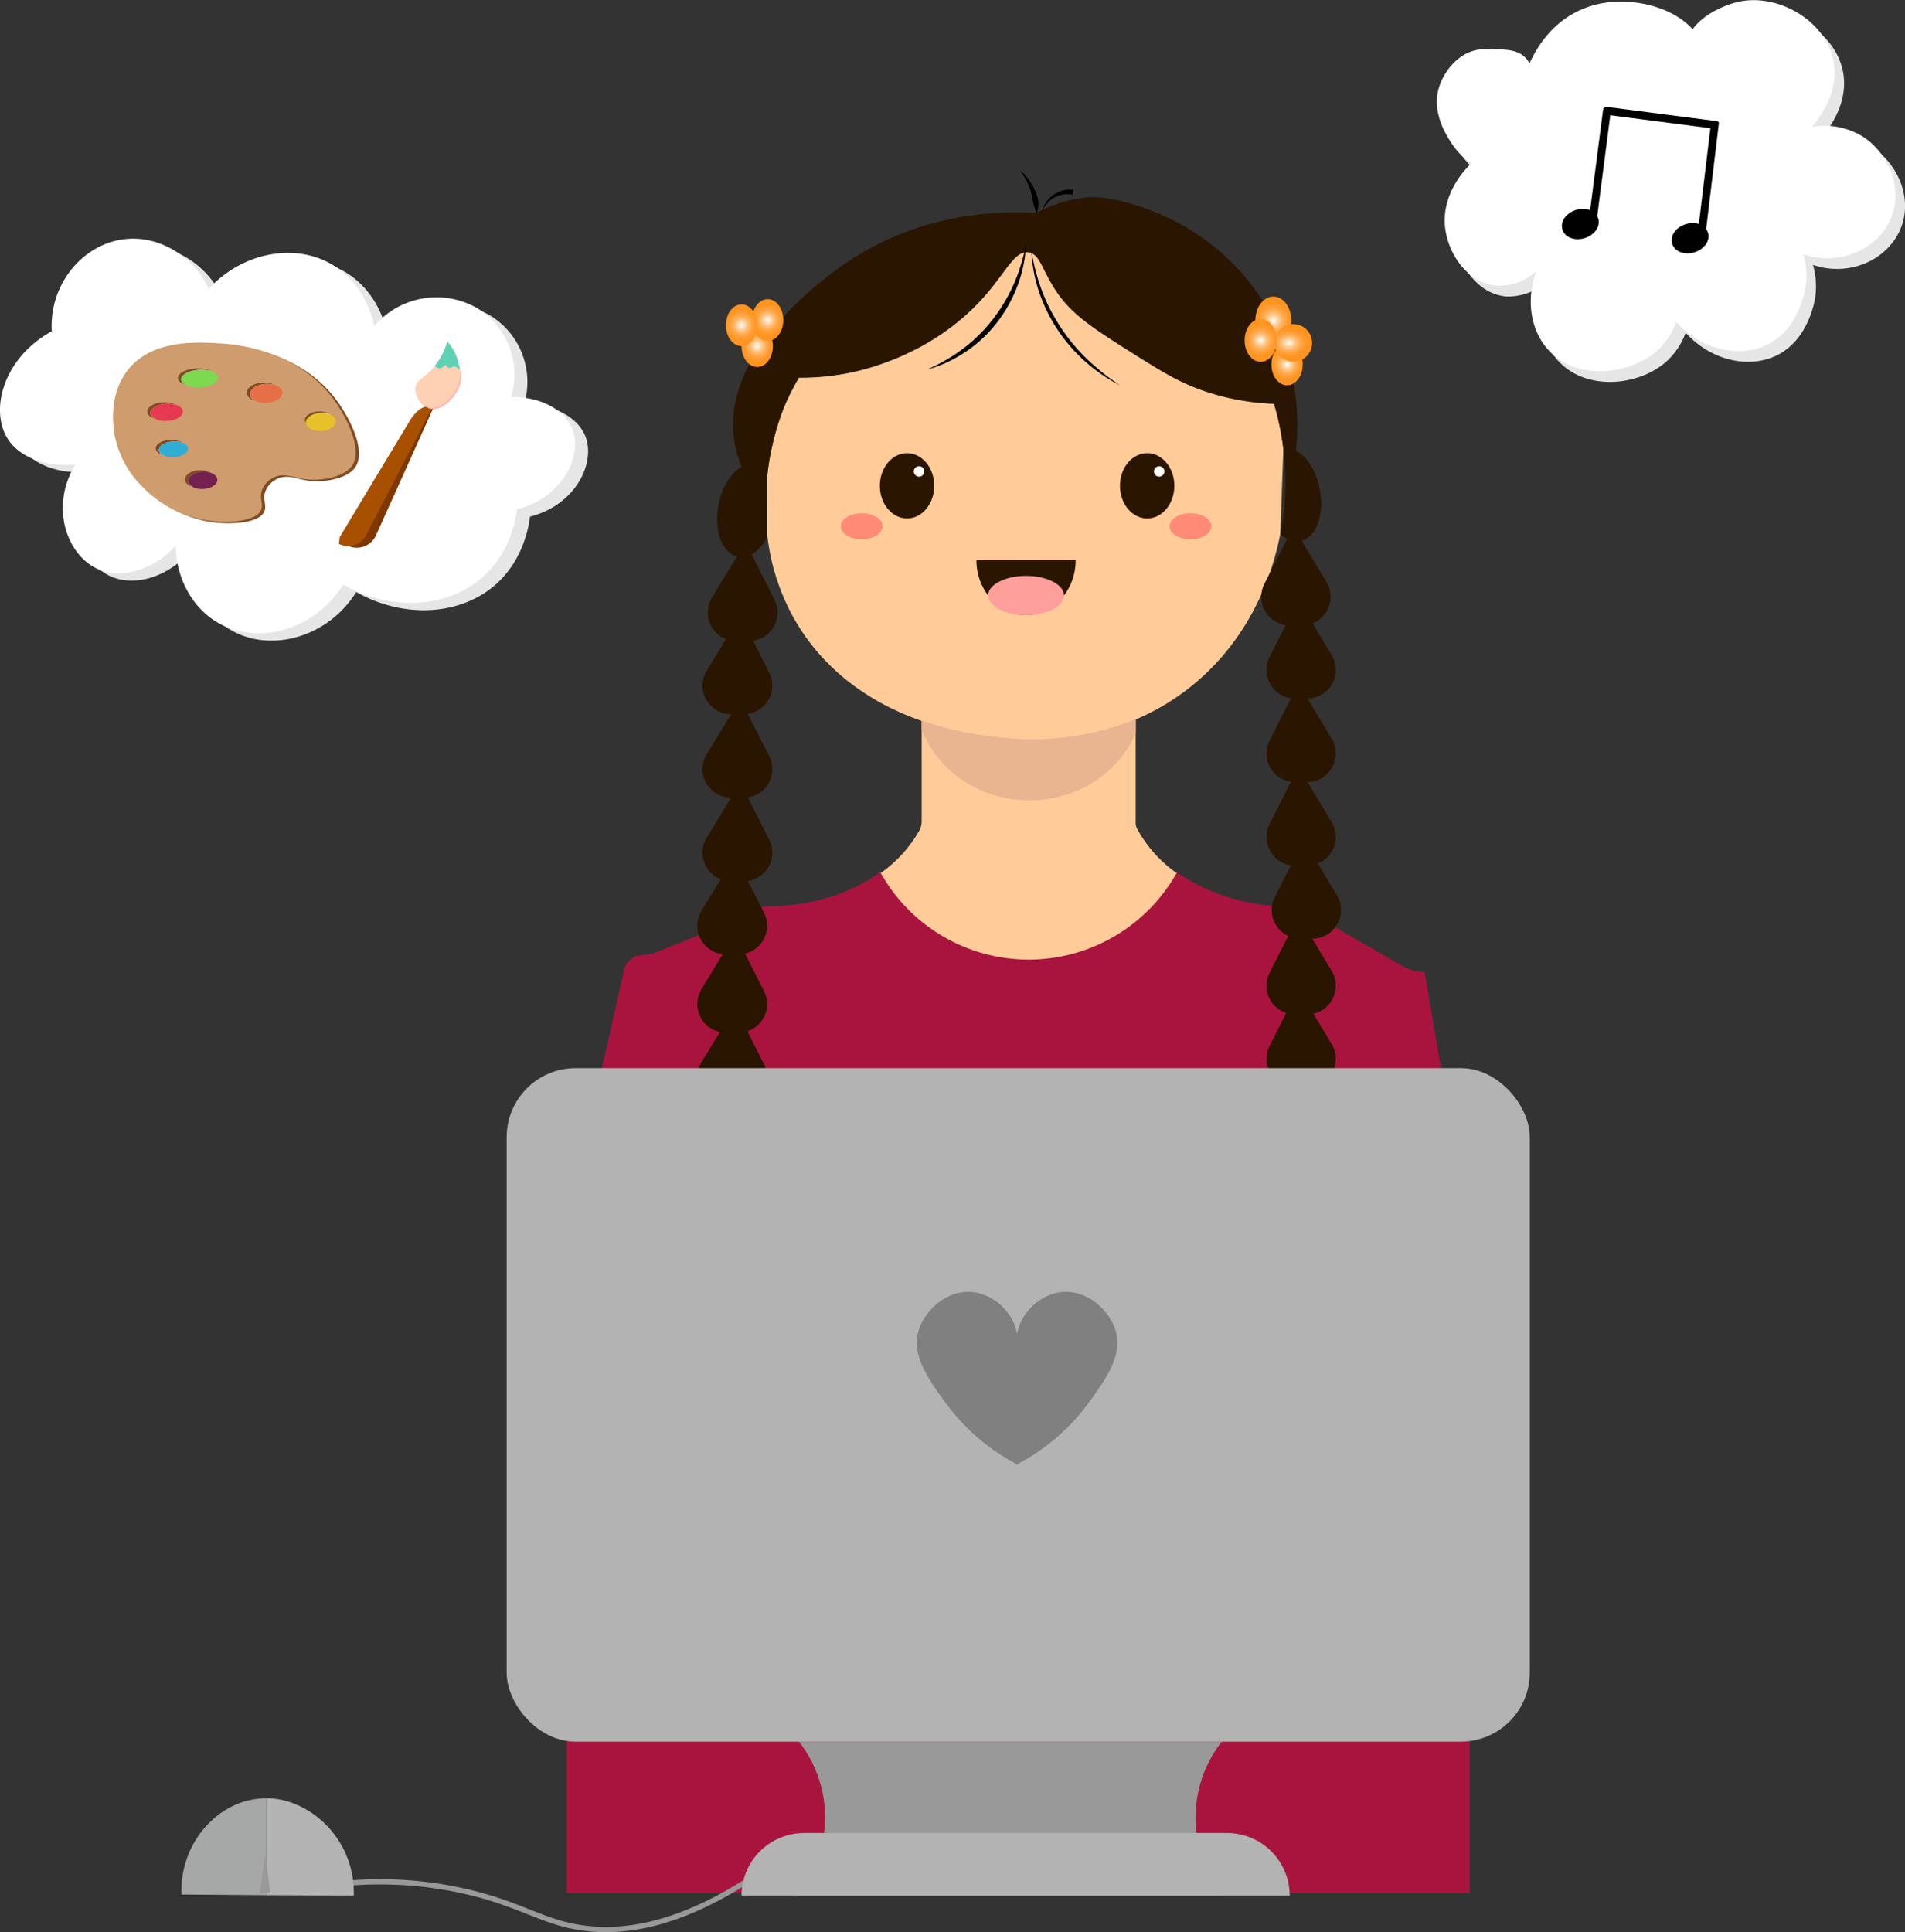 <svg xmlns="http://www.w3.org/2000/svg" xmlns:xlink="http://www.w3.org/1999/xlink" viewBox="0 0 364.94 370.08"><rect x="0" y="0" width="364.94" height="370.08" fill="#333333" stroke="none"/><defs><style>.cls-1{fill:#e6e6e6;}.cls-2{fill:#fff;}.cls-3{stroke:#000;stroke-width:1.5px;}.cls-21,.cls-3,.cls-31{stroke-miterlimit:10;}.cls-4{fill:#7f4c24;}.cls-5{fill:#cf9c6d;}.cls-6{fill:#75214f;}.cls-7{fill:#2fadd4;}.cls-8{fill:#e7394f;}.cls-9{fill:#7dd94f;}.cls-10{fill:#e76f45;}.cls-11{fill:#e6c129;}.cls-12{fill:#7f3700;}.cls-13{fill:#a75000;}.cls-14{fill:#5fd1b4;}.cls-15{fill:#ffb7b4;}.cls-16{fill:#ffd1b4;}.cls-17{fill:#a9143f;}.cls-18{fill:#fc9;}.cls-19{fill:#2a1600;}.cls-20{fill:#e7b38f;opacity:0.9;}.cls-21,.cls-31{fill:none;}.cls-21{stroke:#2a1600;}.cls-22{fill:#ff9f9b;}.cls-23{fill:#ff7b6d;opacity:0.8;}.cls-24{fill:url(#Summer);}.cls-25{fill:url(#Summer-2);}.cls-26{fill:url(#Summer-3);}.cls-27{fill:url(#Summer-4);}.cls-28{fill:url(#Summer-5);}.cls-29{fill:url(#Summer-6);}.cls-30{fill:url(#Summer-7);}.cls-31{stroke:#999;}.cls-32{fill:#999;}.cls-33{fill:#b3b3b3;}.cls-34{fill:gray;}.cls-35{fill:#a6a7a7;}</style><radialGradient id="Summer" cx="145.06" cy="157.88" r="3.54" gradientTransform="matrix(1, 0, 0, -1, 0, 224.18)" gradientUnits="userSpaceOnUse"><stop offset="0" stop-color="#fff"/><stop offset="0.09" stop-color="#ffedd8"/><stop offset="0.21" stop-color="#ffd5a7"/><stop offset="0.33" stop-color="#ffc17d"/><stop offset="0.46" stop-color="#ffb05b"/><stop offset="0.59" stop-color="#ffa340"/><stop offset="0.72" stop-color="#ff9a2d"/><stop offset="0.86" stop-color="#ff9522"/><stop offset="1" stop-color="#ff931e"/></radialGradient><radialGradient id="Summer-2" cx="147.06" cy="162.88" r="3.54" xlink:href="#Summer"/><radialGradient id="Summer-3" cx="142.06" cy="161.88" r="3.54" xlink:href="#Summer"/><radialGradient id="Summer-4" cx="246.56" cy="154.38" r="3.54" xlink:href="#Summer"/><radialGradient id="Summer-5" cx="235.18" cy="61.4" r="4.07" gradientTransform="matrix(-1, 0, 0, 1, 479.11, 0)" xlink:href="#Summer"/><radialGradient id="Summer-6" cx="246.95" cy="65.69" r="3.19" gradientTransform="translate(-81.52) scale(1.33 1)" xlink:href="#Summer"/><radialGradient id="Summer-7" cx="237.6" cy="65.2" r="3.63" gradientTransform="matrix(-1, 0, 0, 1, 479.11, 0)" xlink:href="#Summer"/></defs><g id="Layer_2" data-name="Layer 2"><g id="Layer_2-2" data-name="Layer 2"><path class="cls-1" d="M294.77,14.17c4.63-9.95,13.15-12.9,21.31-11.51,5.1.86,8.36,3.09,10,5,1-1.53,3.69-3.8,8-5.07,7.62-2.24,17.49,3.06,19,11.23,1.19,6.49-3.47,11.75-4.19,12.53a14.06,14.06,0,0,1,9.88,1.91c4.66,3.06,7.64,9.49,5.44,15.26-2.34,6.12-9.8,9.65-16.89,7.22a15.33,15.33,0,0,1,.49,5.67c0,.44-1,8.15-7,11.44-5.36,2.91-12.89,1.39-17.89-4.12a13.69,13.69,0,0,1-3.74,5.56c-5.23,4.62-15.31,5.74-20.73-.23-3.45-3.8-4.24-9.62-2.32-15a10.83,10.83,0,0,1-7.63,2.72c-5.54-.49-9.4-6.29-9.83-11.5-.55-6.59,4.45-11.39,5.05-11.9A14.11,14.11,0,0,1,280,29.72c-1.18-1.82-4.08-6.25-2.49-11.11,1-3.15,4.21-7.28,8.86-7.13C289.59,11.58,293.18,11,294.77,14.17Z"/><path class="cls-2" d="M293,12.13C297.57,2.19,306.09-.76,314.26.62c5.09.87,8.36,3.1,10,5,1-1.53,3.68-3.81,8-5.08,7.62-2.23,17.49,3.07,19,11.23,1.19,6.5-3.47,11.75-4.19,12.54a14,14,0,0,1,9.88,1.91c4.65,3.06,7.63,9.49,5.43,15.25-2.33,6.12-9.8,9.66-16.89,7.23a15.3,15.3,0,0,1,.5,5.67c-.05.44-1,8.14-7,11.44-5.36,2.9-12.89,1.38-17.89-4.12a13.82,13.82,0,0,1-3.73,5.56C312.09,71.84,302,73,296.59,67c-3.45-3.8-4.24-9.63-2.33-15a10.84,10.84,0,0,1-7.62,2.72c-5.54-.49-9.41-6.3-9.84-11.51-.54-6.58,4.45-11.39,5.05-11.9a14.25,14.25,0,0,1-3.63-3.65c-1.19-1.81-4.09-6.25-2.49-11.11,1-3.14,4.21-7.27,8.86-7.12C287.76,9.55,291.35,9,293,12.13Z"/><line class="cls-3" x1="305.11" y1="42.27" x2="307.88" y2="20.86"/><line class="cls-3" x1="326.05" y1="44.21" x2="328.56" y2="23.34"/><line class="cls-3" x1="329.05" y1="23.98" x2="307.27" y2="21.16"/><ellipse class="cls-3" cx="302.74" cy="42.91" rx="2.84" ry="2.08" transform="translate(0.9 91.76) rotate(-17.26)"/><ellipse class="cls-3" cx="323.77" cy="45.63" rx="2.84" ry="2.08" transform="translate(1.04 98.12) rotate(-17.26)"/><path class="cls-1" d="M12.35,64.86c-.53-9.29,6.28-17,14.33-17.68,6.32-.56,12.74,3.24,15.78,9.53,6.3-6.78,15.81-8.68,22.84-5.06s8.63,11,8.88,12.21A15.64,15.64,0,0,1,94,60.49a14.93,14.93,0,0,1,6.39,17c5.35-.18,10.12,2.25,11.68,5.91,2.18,5.13-1.74,13.33-10.53,15.55-.26,2-1.37,8.74-7.11,13.45-6.8,5.56-17.3,6-26.19,1-5.27,8.45-15.61,11.42-23.09,7.77-5.47-2.67-8.92-8.66-9-15.27-4.1,4.62-10.18,6.42-14.64,4.62-6.11-2.47-9.6-11.9-4.6-20.12-5.22.44-10.36-1.15-12.78-4.7C.37,80.25,2.86,70.08,12.35,64.86Z"/><path class="cls-2" d="M9.92,63.45c-.53-9.29,6.29-17,14.33-17.68C30.58,45.21,37,49,40,55.31c6.29-6.79,15.8-8.69,22.83-5.07s8.63,11,8.88,12.21a15.65,15.65,0,0,1,19.8-3.37,14.94,14.94,0,0,1,6.39,17c5.34-.17,10.12,2.25,11.67,5.91,2.19,5.14-1.73,13.33-10.52,15.55-.26,2-1.38,8.75-7.12,13.45-6.8,5.56-17.3,6-26.19,1-5.27,8.45-15.6,11.43-23.08,7.77-5.47-2.67-8.93-8.66-9-15.27-4.1,4.62-10.18,6.43-14.64,4.62-6.11-2.47-9.6-11.9-4.6-20.12-5.23.44-10.37-1.14-12.79-4.7C-2.06,78.85.43,68.67,9.92,63.45Z"/><path class="cls-4" d="M64.09,76.17c-6.93-8.9-18.37-10-21.35-10.13-4.57-.26-12.81-.72-17.44,4.89-3.92,4.75-3,11-2.76,12.34a18.76,18.76,0,0,0,5.53,10.38A22,22,0,0,0,40.52,100c3.62.5,9.19.26,10.14-2.07.51-1.25-.56-2.5.39-4.28a4.63,4.63,0,0,1,2.07-1.94c1.89-.9,3.6,0,5.61.31,3.3.54,7.62-.34,9.19-2.32C70.38,86.6,67,79.87,64.09,76.17Zm-35.25,3c-.05-.93,1.3-1.75,3-1.84S35,77.87,35,78.8s-1.3,1.74-3,1.83S28.89,80.05,28.84,79.13Zm4.49,8.44c-1.54.09-2.82-.53-2.87-1.37s1.17-1.58,2.71-1.67S36,85.07,36,85.9,34.87,87.49,33.33,87.57Zm5.61,6.1c-1.54.09-2.83-.59-2.88-1.52s1.16-1.74,2.7-1.82,2.83.6,2.88,1.52S40.48,93.59,38.94,93.67ZM38.36,74.2c-2,.1-3.6-.56-3.65-1.48s1.51-1.76,3.47-1.87,3.61.56,3.66,1.49S40.33,74.09,38.36,74.2Zm12.74,3c-1.71.1-3.14-.65-3.19-1.65s1.29-1.9,3-2,3.14.65,3.19,1.65S52.81,77.08,51.1,77.17Zm10.67,4.92c-1.45.08-2.67-.54-2.71-1.38s1.1-1.58,2.55-1.66,2.67.54,2.71,1.38S63.22,82,61.77,82.09Z"/><path class="cls-5" d="M63.46,75.9c-6.93-8.9-18.38-10-21.35-10.13-4.58-.26-12.82-.72-17.45,4.89-3.92,4.75-2.95,11-2.76,12.34a18.88,18.88,0,0,0,5.53,10.38,22,22,0,0,0,12.45,6.34c3.62.49,9.2.26,10.14-2.07.51-1.25-.56-2.5.39-4.28a4.64,4.64,0,0,1,2.08-1.94c1.89-.9,3.59,0,5.6.31,3.3.54,7.62-.34,9.2-2.33C69.74,86.33,66.34,79.6,63.46,75.9Zm-35.25,3c-.05-.93,1.29-1.75,3-1.84s3.14.58,3.19,1.5-1.3,1.75-3,1.84S28.26,79.78,28.21,78.86ZM32.7,87.3c-1.54.08-2.83-.53-2.87-1.37s1.16-1.58,2.7-1.67,2.83.53,2.87,1.37S34.24,87.22,32.7,87.3Zm5.6,6.1c-1.54.09-2.82-.6-2.87-1.52s1.15-1.74,2.69-1.82,2.83.6,2.88,1.52S39.84,93.32,38.3,93.4Zm-.57-19.47c-2,.1-3.6-.56-3.65-1.48s1.5-1.76,3.47-1.87,3.6.56,3.65,1.49S39.69,73.82,37.73,73.93Zm12.74,3c-1.71.09-3.14-.65-3.2-1.65s1.29-1.9,3-2,3.14.65,3.2,1.65S52.18,76.81,50.47,76.9Zm10.67,4.92c-1.46.08-2.67-.54-2.72-1.38s1.1-1.58,2.55-1.66,2.67.54,2.72,1.38S62.59,81.74,61.14,81.82Z"/><ellipse class="cls-6" cx="38.85" cy="92" rx="2.79" ry="1.67" transform="translate(-4.86 2.21) rotate(-3.06)"/><ellipse class="cls-7" cx="33.25" cy="86.05" rx="2.79" ry="1.52" transform="translate(-4.55 1.9) rotate(-3.06)"/><ellipse class="cls-8" cx="31.94" cy="78.96" rx="3.1" ry="1.67" transform="translate(-4.17 1.82) rotate(-3.06)"/><ellipse class="cls-9" cx="38.27" cy="72.53" rx="3.57" ry="1.67" transform="translate(-3.82 2.15) rotate(-3.06)"/><ellipse class="cls-10" cx="51" cy="75.35" rx="3.1" ry="1.83" transform="translate(-3.95 2.83) rotate(-3.06)"/><ellipse class="cls-11" cx="61.47" cy="80.81" rx="2.87" ry="1.75" transform="translate(-4.23 3.4) rotate(-3.06)"/><path class="cls-12" d="M83.13,77.89,71.94,102.73a4.05,4.05,0,0,1-5.38,1.76v-1.3L78.57,81C79.43,79.18,81,77.36,83.13,77.89Z"/><path class="cls-13" d="M82.87,77.93,70.13,102.51a3.91,3.91,0,0,1-5.2,1.67l.14-1.3,13.26-22C79.3,79.16,80.94,77.36,82.87,77.93Z"/><path class="cls-14" d="M88.11,71c-.51-.65-.89-.77-1.15-.74s-.43.27-.95.36a4.64,4.64,0,0,1-.62,0c-.41,0-.73,0-.93,0a.8.8,0,0,1-.31,0,1.19,1.19,0,0,1-.83-.58,12.41,12.41,0,0,0,1.28-1.93,13.67,13.67,0,0,0,1.08-2.7,9.25,9.25,0,0,1,1.82,3A9.86,9.86,0,0,1,88.11,71Z"/><path class="cls-15" d="M88,74c-.87,2.35-3.56,5-5.84,4.22a3.66,3.66,0,0,1-2.36-3.66c.21-1.43,1.62-1.83,3.26-3.6.15-.15.3-.33.45-.51l0,0c.46.42.77.47,1,.42.39-.08.46-.49.82-.52s.42.35.89.41.57-.19,1-.19.67.14,1.15.75h0A6.43,6.43,0,0,1,88,74Z"/><path class="cls-16" d="M87.78,73.69c-.87,2.35-3.56,5-5.84,4.22a3.66,3.66,0,0,1-2.36-3.66c.21-1.44,1.62-1.83,3.27-3.6l.44-.51,0,0c.46.42.77.46,1,.42.39-.08.46-.17.82-.52s.42.35.89.41.57-.19,1-.19.68.14,1.15.74h0A6.15,6.15,0,0,1,87.78,73.69Z"/><path class="cls-13" d="M69.38,103.61a8.36,8.36,0,0,0-1-.14,10.86,10.86,0,0,0-1.39,0,3.51,3.51,0,0,1-1.39,0,2.3,2.3,0,0,1-.55-.28"/></g><g id="Layer_4" data-name="Layer 4"><path id="body" class="cls-17" d="M281.56,236.92V362.59h-173V234.89a3.84,3.84,0,0,1,.09-.83l10.92-48.35a3.65,3.65,0,0,1,3.48-2.77,8.61,8.61,0,0,0,2.83-.61l16.7-6.71a8.24,8.24,0,0,0,2-1.14,4.06,4.06,0,0,1,2.47-.89,40.28,40.28,0,0,0,11.33-1.6,34.81,34.81,0,0,0,9.5-4.4c.28-.19.56-.38.83-.58a32.51,32.51,0,0,0,56.68,0c.27.2.55.39.83.58a37.5,37.5,0,0,0,20.83,6l1.48,0a3.63,3.63,0,0,1,2.71,1A8.5,8.5,0,0,0,253,176l15.58,9a8.53,8.53,0,0,0,4.25,1.14c.09,0,.17.79.26,1l0,.07,8.36,49.18A4.32,4.32,0,0,1,281.56,236.92Z"/><g id="head-neck"><path class="cls-18" d="M245.85,86a52.43,52.43,0,0,0-1.79-8.65,46.36,46.36,0,0,1-12-2c-5.53-1.69-9.18-4-14-7-8.52-5.38-12.81-8-16-13-2.52-3.93-2.87-6.68-5-7-2.76-.42-4.33,3.88-9,9-9.74,10.67-22.49,13.47-25,14a46.7,46.7,0,0,1-10,1,42.92,42.92,0,0,0-3,6,50.19,50.19,0,0,0-3,12.17,51.5,51.5,0,0,0-.4,6.3,48.35,48.35,0,0,0,.38,6.13,42.25,42.25,0,0,0,5,15.4c6.2,11,16,16.76,24.5,19.73a62.86,62.86,0,0,0,15.5,3.27,52.84,52.84,0,0,0,25.5-3.53,44.74,44.74,0,0,0,9.5-5.47c13.65-10.25,17.07-24.77,18-29,.08-.35.15-.7.22-1"/><path class="cls-19" d="M246.56,94.8l-.37-.08a53,53,0,0,0-2.13-17.42,46.36,46.36,0,0,1-12-2c-5.53-1.69-9.18-4-14-7-8.52-5.38-12.81-8-16-13-2.52-3.93-2.87-6.68-5-7-2.76-.42-4.33,3.88-9,9-9.74,10.67-22.49,13.47-25,14a46.7,46.7,0,0,1-10,1,42.92,42.92,0,0,0-3,6,52.15,52.15,0,0,0-3.41,18.47c-4.88-5.72-5.83-10.75-6.09-13-2.12-18.25,21.05-33.18,23.08-34.44l.92-.56c13.27-8,26.77-8.41,34-8a26.49,26.49,0,0,1,10-3c4.67-.42,23.86,3.64,34,21a45.35,45.35,0,0,1,5.57,16.61A46.4,46.4,0,0,1,246.56,94.8Z"/><g id="neck"><path class="cls-18" d="M225.4,167.22a32.51,32.51,0,0,1-56.68,0,25.23,25.23,0,0,0,7.41-8.16,3.73,3.73,0,0,0,.43-1.77V138a62.86,62.86,0,0,0,15.5,3.27,52.84,52.84,0,0,0,25.5-3.53v19.87a2.36,2.36,0,0,0,.27,1.11A24.81,24.81,0,0,0,225.4,167.22Z"/><path class="cls-20" d="M217.56,137.77v2.64c-3.17,7.55-11.09,12.89-20.34,12.89-9.58,0-17.72-5.72-20.66-13.68V138a62.86,62.86,0,0,0,15.5,3.27A52.84,52.84,0,0,0,217.56,137.77Z"/></g></g><g id="braid-left"><path class="cls-19" d="M147,102.9c-1.41,2.59-3.54,4.13-5.59,3.75-3-.54-4.69-5-3.79-9.84s4-8.41,7-7.86a3.93,3.93,0,0,1,2.37,1.52Z"/><path class="cls-19" d="M141.49,182.8l-2.36,0a5.49,5.49,0,0,1-4.74-8.35l6.17-10.14a.28.28,0,0,1,.48,0l5.3,10.48A5.49,5.49,0,0,1,141.49,182.8Z"/><path class="cls-19" d="M141.49,197.8l-2.36,0a5.49,5.49,0,0,1-4.74-8.35l6.17-10.14a.28.28,0,0,1,.48,0l5.3,10.48A5.49,5.49,0,0,1,141.49,197.8Z"/><path class="cls-19" d="M141.49,211.8l-2.36,0a5.49,5.49,0,0,1-4.74-8.35l6.17-10.14a.28.28,0,0,1,.48,0l5.3,10.48A5.49,5.49,0,0,1,141.49,211.8Z"/><path class="cls-19" d="M142.49,168.8l-2.36,0a5.49,5.49,0,0,1-4.74-8.35l6.17-10.14a.28.28,0,0,1,.48,0l5.3,10.48A5.49,5.49,0,0,1,142.49,168.8Z"/><path class="cls-19" d="M142.49,152.8l-2.36,0a5.49,5.49,0,0,1-4.74-8.35l6.17-10.14a.28.28,0,0,1,.48,0l5.3,10.48A5.49,5.49,0,0,1,142.49,152.8Z"/><path class="cls-19" d="M143.49,122.8l-2.36,0a5.49,5.49,0,0,1-4.74-8.35l6.17-10.14a.28.28,0,0,1,.48,0l5.3,10.48A5.49,5.49,0,0,1,143.49,122.8Z"/><path class="cls-19" d="M142.49,136.8l-2.36,0a5.49,5.49,0,0,1-4.74-8.35l6.17-10.14a.28.28,0,0,1,.48,0l5.3,10.48A5.49,5.49,0,0,1,142.49,136.8Z"/></g><g id="braid-right"><path class="cls-19" d="M249.09,103.65a4.44,4.44,0,0,1-3.81-1.4,51.5,51.5,0,0,0,.57-16.3c3-.55,6.13,3,7,7.86S252.08,103.11,249.09,103.65Z"/><path class="cls-19" d="M249,179.8l2.36,0a5.5,5.5,0,0,0,4.74-8.35L250,161.33a.28.28,0,0,0-.48,0l-5.3,10.48A5.49,5.49,0,0,0,249,179.8Z"/><path class="cls-19" d="M248,194.3l2.36,0a5.5,5.5,0,0,0,4.74-8.35L249,175.83a.28.28,0,0,0-.48,0l-5.3,10.48A5.49,5.49,0,0,0,248,194.3Z"/><path class="cls-19" d="M248,208.3l2.36,0a5.5,5.5,0,0,0,4.74-8.35L249,189.83a.28.28,0,0,0-.48,0l-5.3,10.48A5.49,5.49,0,0,0,248,208.3Z"/><path class="cls-19" d="M248,165.8l2.36,0a5.5,5.5,0,0,0,4.74-8.35L249,147.33a.28.28,0,0,0-.48,0l-5.3,10.48A5.49,5.49,0,0,0,248,165.8Z"/><path class="cls-19" d="M248,149.8l2.36,0a5.5,5.5,0,0,0,4.74-8.35L249,131.33a.28.28,0,0,0-.48,0l-5.3,10.48A5.49,5.49,0,0,0,248,149.8Z"/><path class="cls-19" d="M247,119.8l2.36,0a5.5,5.5,0,0,0,4.74-8.35L248,101.33a.28.28,0,0,0-.48,0l-5.3,10.48A5.49,5.49,0,0,0,247,119.8Z"/><path class="cls-19" d="M248,133.8l2.36,0a5.5,5.5,0,0,0,4.74-8.35L249,115.33a.28.28,0,0,0-.48,0l-5.3,10.48A5.49,5.49,0,0,0,248,133.8Z"/></g><g id="bangs-left"><path d="M196.56,46.8a25.56,25.56,0,0,1-1.64,7.94,27.36,27.36,0,0,1-4,7.13,25.53,25.53,0,0,1-6,5.56,27.69,27.69,0,0,1-3.56,2,24.08,24.08,0,0,1-3.81,1.37,33.78,33.78,0,0,0,6.93-4,30.25,30.25,0,0,0,5.64-5.55,32.47,32.47,0,0,0,4.08-6.79,31.18,31.18,0,0,0,1.38-3.75A36,36,0,0,0,196.56,46.8Z"/><path d="M195.59,32.77a10.38,10.38,0,0,1,2.63,3.6,6.62,6.62,0,0,1,.68,2.17,5,5,0,0,1-.29,2.26h-.1c-.26-.73-.42-1.42-.6-2.1s-.23-1.38-.44-2.05a12.19,12.19,0,0,0-1.95-3.81Z"/></g><g id="bangs-right"><path d="M197.56,47.8a39,39,0,0,0,2,7.78,34.59,34.59,0,0,0,3.62,7.09,35.25,35.25,0,0,0,5.1,6.14,43.51,43.51,0,0,0,6.29,5,31.26,31.26,0,0,1-6.68-4.57,32.53,32.53,0,0,1-5.33-6.14A32,32,0,0,1,199,55.77,29.77,29.77,0,0,1,197.56,47.8Z"/><path d="M205.48,37.3a5.19,5.19,0,0,0-3.56.55,5.28,5.28,0,0,0-2.36,2.95,5.48,5.48,0,0,1,2.08-3.36,5.9,5.9,0,0,1,4-1.13Z"/></g><g id="eyes-closed"><path class="cls-18" d="M168.56,95.05a6.31,6.31,0,0,1,1.12-4.48,5.09,5.09,0,0,1,8.47,0,6.32,6.32,0,0,1,1.13,4.48,7.74,7.74,0,0,0-1.74-4,4.63,4.63,0,0,0-7.25,0A7.57,7.57,0,0,0,168.56,95.05Z"/><path class="cls-18" d="M213.84,95.05A6.31,6.31,0,0,1,215,90.57a5.09,5.09,0,0,1,8.47,0,6.32,6.32,0,0,1,1.13,4.48,7.74,7.74,0,0,0-1.74-4,4.63,4.63,0,0,0-7.25,0A7.57,7.57,0,0,0,213.84,95.05Z"/></g><path id="smile-close" class="cls-21" d="M203.56,108.59a7.5,7.5,0,0,1-15,0"/><g id="mouth"><path class="cls-19" d="M206.06,107.3a11.11,11.11,0,0,1-2.23,6.75,8.92,8.92,0,0,1-14.54,0,11.11,11.11,0,0,1-2.23-6.75Z"/><ellipse class="cls-22" cx="196.56" cy="114.05" rx="7.27" ry="3.75"/></g><g id="eye-right"><ellipse class="cls-19" cx="219.76" cy="93.05" rx="5.21" ry="6.25"/><circle class="cls-2" cx="222.06" cy="90.3" r="1"/></g><g id="eye-left"><ellipse class="cls-19" cx="173.76" cy="93.05" rx="5.21" ry="6.25"/><circle class="cls-2" cx="176.06" cy="90.3" r="1"/></g><g id="blush"><ellipse class="cls-23" cx="165.06" cy="100.8" rx="4" ry="2.5"/><ellipse class="cls-23" cx="228.06" cy="100.8" rx="4" ry="2.5"/></g><g id="flower-left"><ellipse class="cls-24" cx="145.06" cy="66.3" rx="3" ry="4"/><ellipse class="cls-25" cx="147.06" cy="61.3" rx="3" ry="4"/><ellipse class="cls-26" cx="142.06" cy="62.3" rx="3" ry="4"/></g><g id="flower-right"><ellipse class="cls-27" cx="246.56" cy="69.8" rx="3" ry="4"/><ellipse class="cls-28" cx="243.93" cy="61.4" rx="3.45" ry="4.6"/><circle class="cls-29" cx="247.75" cy="65.69" r="3.61"/><ellipse class="cls-30" cx="241.51" cy="65.2" rx="3.08" ry="4.11"/></g><path class="cls-31" d="M67.56,360.63a73.79,73.79,0,0,1,20,1.3c9.73,2,14.34,4.93,20,6.5,7.64,2.12,19.08,2.22,35-7.8"/><path class="cls-32" d="M152.66,363.09a23.51,23.51,0,0,0,.39-29.5h81a23.51,23.51,0,0,0,.39,29.5Z"/><rect class="cls-33" x="97.06" y="204.59" width="196" height="129" rx="13.21"/><path class="cls-33" d="M247.06,363.09h-105a12,12,0,0,1,12-12h81A12,12,0,0,1,247.06,363.09Z"/><path class="cls-34" d="M195.06,257.59a10.13,10.13,0,0,0-8-10c-5.29-1-9.73,3.2-11,7-1.62,4.82,1.71,9.45,5,14a40,40,0,0,0,14,12"/><path class="cls-34" d="M194.63,257.59a10.13,10.13,0,0,1,8-10c5.29-1,9.73,3.2,11,7,1.62,4.82-1.71,9.45-5,14a40,40,0,0,1-14,12"/><path class="cls-35" d="M51.06,344.43V363l-16.3-.13c-.35-9.6,6.58-17.46,14.59-18.33A12.23,12.23,0,0,1,51.06,344.43Z"/><path class="cls-33" d="M67.77,363.09,51.06,363V344.43h.5C60,344.84,68.1,352.76,67.77,363.09Z"/><polygon class="cls-32" points="49.8 362.6 50.8 355.08 51.8 362.6 49.8 362.6"/></g></g></svg>